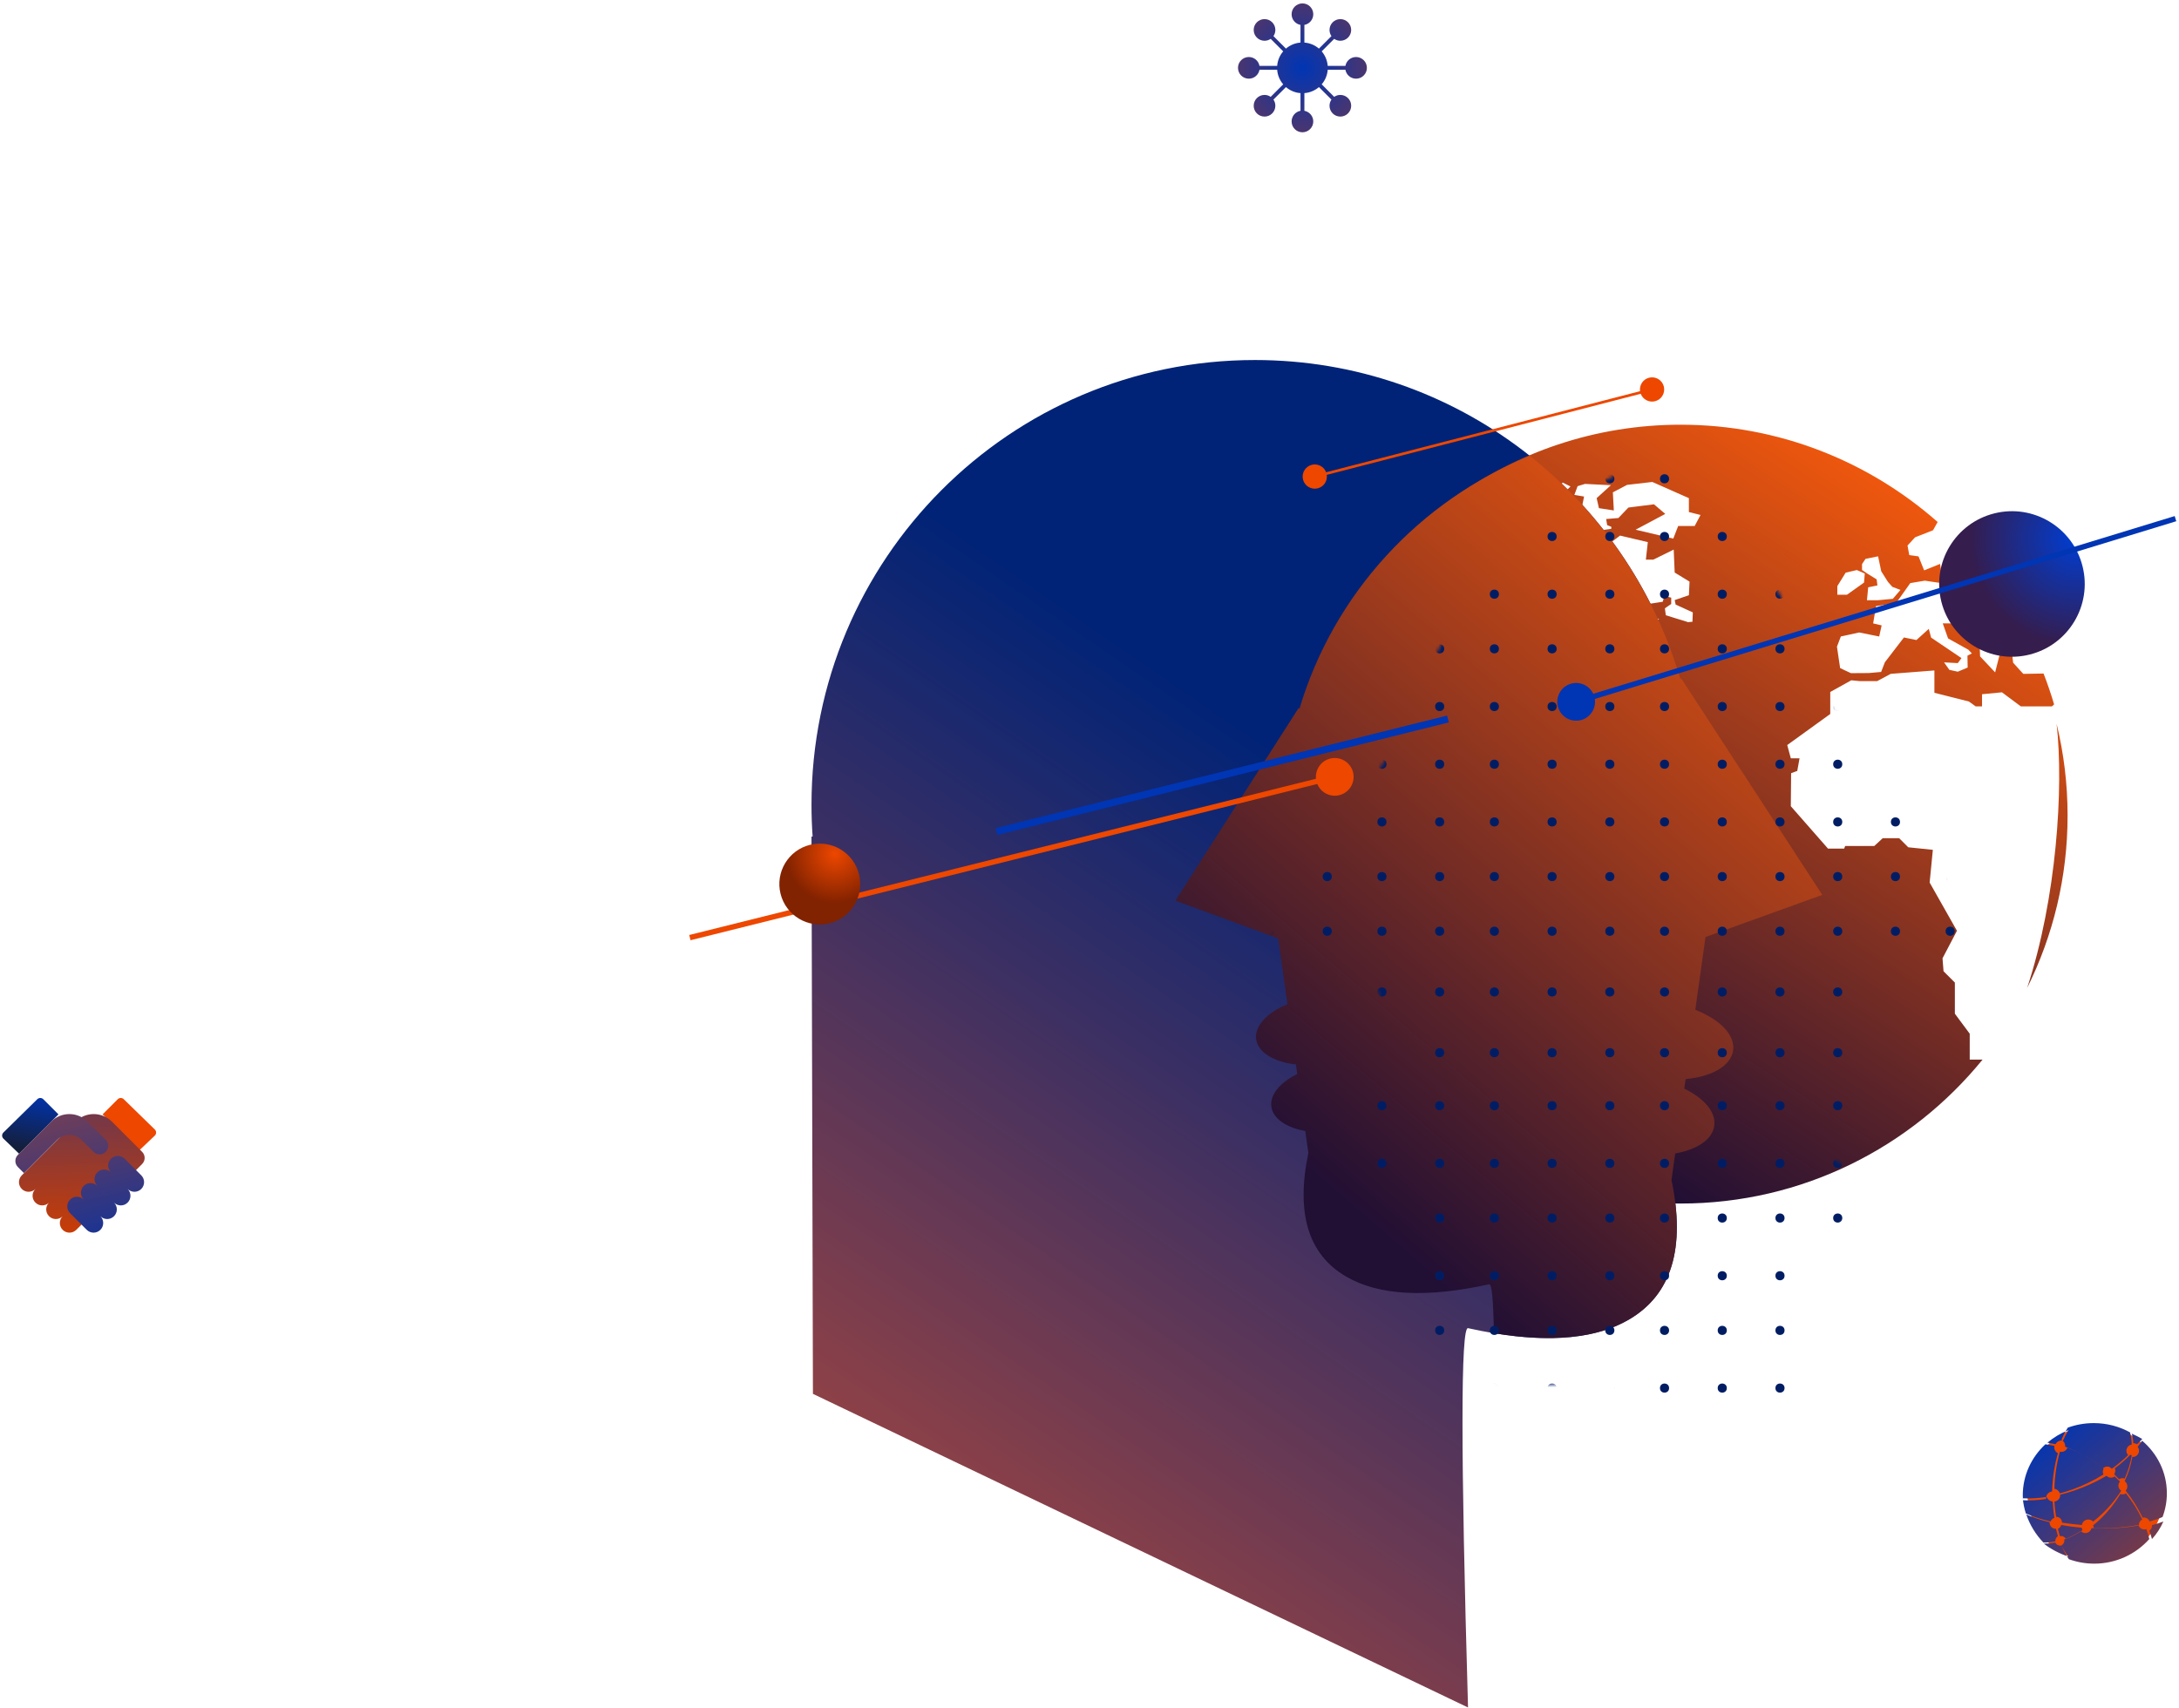 <?xml version="1.0" encoding="UTF-8"?>
<svg width="620px" height="486px" viewBox="0 0 620 486" version="1.1" xmlns="http://www.w3.org/2000/svg" xmlns:xlink="http://www.w3.org/1999/xlink">
    <!-- Generator: sketchtool 52.6 (67491) - http://www.bohemiancoding.com/sketch -->
    <title>CA0A8AC1-95D6-42FC-B83A-E9A368CB8E77</title>
    <desc>Created with sketchtool.</desc>
    <defs>
        <linearGradient x1="45.65%" y1="28.632%" x2="15.729%" y2="87.632%" id="linearGradient-1">
            <stop stop-color="#002377" offset="0%"></stop>
            <stop stop-color="#934245" offset="100%"></stop>
        </linearGradient>
        <linearGradient x1="83.65%" y1="3.139%" x2="29.785%" y2="86.535%" id="linearGradient-2">
            <stop stop-color="#FF5D0A" offset="0%"></stop>
            <stop stop-color="#210F34" offset="100%"></stop>
        </linearGradient>
        <radialGradient cx="92.537%" cy="2.345%" fx="92.537%" fy="2.345%" r="114.774%" gradientTransform="translate(0.925,0.023),scale(1,0.734),rotate(137.623),translate(-0.925,-0.023)" id="radialGradient-3">
            <stop stop-color="#ED4700" offset="0%"></stop>
            <stop stop-color="#0D1E4E" offset="100%"></stop>
        </radialGradient>
        <linearGradient x1="87.457%" y1="-5.567%" x2="29.785%" y2="86.535%" id="linearGradient-4">
            <stop stop-color="#FF5D0A" offset="0%"></stop>
            <stop stop-color="#210F34" offset="100%"></stop>
        </linearGradient>
        <path d="M100.825,277.622 C100.642,267.115 100.151,261.95 99.351,262.127 C79.459,266.525 64.348,265.71 54.017,259.68 C42.07,252.707 38.095,239.684 42.092,220.609 L41.111,213.626 C35.178,212.566 30.923,209.756 30.387,205.94 C29.85,202.125 33.165,198.251 38.577,195.597 L38.15,192.561 C31.263,191.795 26.16,188.811 25.57,184.609 C24.979,180.406 29.061,176.131 35.471,173.496 L32.548,152.699 L0,140.725 L39.081,79.654 L39.24,80.118 C50.066,43.633 77.219,14.128 112.27,4.70734562e-14 C134.727,17.842 151.612,42.429 159.879,70.708 L160.03,70.273 L204.775,138.898 L167.805,152.247 L164.581,175.281 C172.281,178.236 177.249,183.226 176.554,188.129 C175.861,193.024 169.718,196.459 161.513,197.201 L161.089,200.228 C167.351,203.233 171.198,207.655 170.582,212.009 C169.966,216.355 165.055,219.55 158.219,220.732 L157.044,229.13 C161.54,250.676 157.069,265.386 143.629,273.262 C133.47,279.216 119.202,280.669 100.825,277.622 Z" id="path-5"></path>
        <radialGradient cx="100%" cy="30.81%" fx="100%" fy="30.81%" r="72.594%" id="radialGradient-7">
            <stop stop-color="#003DD1" offset="0%"></stop>
            <stop stop-color="#351D4E" offset="100%"></stop>
        </radialGradient>
        <radialGradient cx="77.019%" cy="18.407%" fx="77.019%" fy="18.407%" r="61.168%" id="radialGradient-8">
            <stop stop-color="#ED4700" offset="0%"></stop>
            <stop stop-color="#812200" offset="100%"></stop>
        </radialGradient>
        <radialGradient cx="50%" cy="50%" fx="50%" fy="50%" r="75.111%" id="radialGradient-9">
            <stop stop-color="#0035B4" offset="0%"></stop>
            <stop stop-color="#6F354C" offset="100%"></stop>
        </radialGradient>
        <linearGradient x1="30.729%" y1="-11.191%" x2="50%" y2="96.313%" id="linearGradient-10">
            <stop stop-color="#0035B4" offset="0%"></stop>
            <stop stop-color="#151E37" offset="100%"></stop>
        </linearGradient>
        <linearGradient x1="34.087%" y1="107.14%" x2="41.704%" y2="-129.656%" id="linearGradient-11">
            <stop stop-color="#CF3D00" offset="0%"></stop>
            <stop stop-color="#0030A4" offset="100%"></stop>
        </linearGradient>
        <linearGradient x1="63.077%" y1="-26.615%" x2="23.277%" y2="131.926%" id="linearGradient-12">
            <stop stop-color="#84414A" offset="0%"></stop>
            <stop stop-color="#0030A4" offset="100%"></stop>
        </linearGradient>
        <linearGradient x1="84.111%" y1="5.397%" x2="6.557%" y2="94.429%" id="linearGradient-13">
            <stop stop-color="#0035B4" offset="0%"></stop>
            <stop stop-color="#813A3E" offset="100%"></stop>
        </linearGradient>
    </defs>
    <g id="Home" stroke="none" stroke-width="1" fill="none" fill-rule="evenodd">
        <g id="Home_V5" transform="translate(-425, -1471)">
            <g id="about-ezest" transform="translate(87, 828)">
                <g id="Partnership_graphics" transform="translate(652, 886.5) scale(-1, 1) translate(-652, -886.5) translate(338, 643)">
                    <g id="key-graphics" transform="translate(227.179, 243.811) scale(-1, 1) translate(-227.179, -243.811) translate(0.679, 0.811)">
                        <path d="M302.336,327.449 L301.279,335.001 C305.321,354.376 301.302,367.604 289.221,374.687 C278.775,380.812 263.495,381.64 243.382,377.172 C241.285,376.706 241.285,412.69 243.382,485.123 L56.985,395.865 L56.578,237.243 L56.898,237.276 C56.686,234.276 56.578,231.248 56.578,228.195 C56.578,158.305 113.063,101.648 182.741,101.648 C240.076,101.648 288.478,140.01 303.827,192.54 L303.964,192.148 L344.184,253.86 L310.952,265.864 L308.054,286.577 C314.976,289.235 319.441,293.721 318.817,298.13 C318.194,302.533 312.671,305.621 305.296,306.289 L304.916,309.011 C310.544,311.713 314.002,315.69 313.448,319.605 C312.895,323.513 308.48,326.386 302.336,327.449 Z" id="mind01" fill="url(#linearGradient-1)" fill-rule="nonzero"></path>
                        <path d="M402.472,280.347 C410.856,254.948 412.897,223.319 410.856,205.186 C412.897,213.568 413.977,222.307 413.977,231.288 C413.977,248.855 409.847,265.492 402.472,280.347 Z M385.912,198.838 L376.082,196.347 L376.082,189.992 L363.651,190.96 L359.793,193.032 L354.866,193.032 L352.439,192.791 L346.448,196.121 L346.448,202.384 L334.21,211.221 L335.226,214.994 L337.711,214.994 L337.061,218.588 L335.313,219.229 L335.226,228.624 L345.802,240.684 L350.411,240.684 L350.691,239.947 L358.979,239.947 L361.368,237.74 L366.069,237.74 L368.645,240.318 L375.639,241.041 L374.728,250.355 L382.497,264.082 L378.393,271.911 L378.678,275.597 L381.904,278.816 L381.904,287.677 L386.133,293.372 L386.133,300.739 L389.789,300.739 C369.459,325.716 338.501,341.703 303.872,341.703 C242.789,341.703 193.095,291.989 193.095,230.879 C193.095,215.495 196.25,200.838 201.933,187.51 L201.933,193.817 L206.537,196.029 L206.537,204.793 L210.954,212.324 L214.542,212.878 L215.004,210.296 L210.771,203.757 L209.947,197.407 L212.432,197.407 L213.482,203.945 L219.604,212.883 L218.019,215.769 L221.91,221.725 L231.581,224.139 L231.581,222.573 L235.449,223.122 L235.083,225.883 L238.117,226.442 L242.813,227.743 L249.44,235.298 L257.907,235.934 L258.735,242.843 L252.936,246.9 L252.662,253.072 L251.833,256.845 L260.209,267.348 L260.854,270.933 C260.854,270.933 263.893,271.762 264.264,271.762 C264.635,271.762 271.079,276.648 271.079,276.648 L271.079,295.622 L273.376,296.263 L271.811,305.008 L275.678,310.168 L274.966,318.841 L280.076,327.827 L286.635,333.551 L293.229,333.676 L293.874,331.556 L289.029,327.475 L289.308,325.451 L290.18,322.96 L290.363,320.436 L287.088,320.344 L285.436,318.258 L288.157,315.637 L288.523,313.656 L285.484,312.784 L285.662,310.949 L289.992,310.289 L296.576,307.128 L298.782,303.071 L305.693,294.234 L295.825,290.848 L292.395,288.624 L291.071,286.588 L293.985,283.95 L286.645,283.95 L298.777,270.933 L295.825,264.082 L319.491,255.809 L316.635,251.121 L306.878,251.019 L299.143,248.076 L298.777,242.554 L296.195,238.034 L289.202,237.938 L285.152,231.588 L281.559,229.843 L281.376,231.775 L274.84,232.161 L272.447,228.831 L265.632,227.444 L260.016,233.939 L251.178,232.436 L250.533,222.471 L244.084,221.368 L246.671,216.482 L245.929,213.673 L237.457,219.34 L232.126,218.689 L230.223,214.521 L231.389,210.223 L234.327,204.803 L241.093,201.377 L254.16,201.372 L254.126,205.357 L258.822,207.545 L258.446,200.732 L261.832,197.325 L268.661,192.834 L269.128,189.679 L275.943,182.586 L283.187,178.573 L282.546,178.047 L287.454,173.431 L289.255,173.908 L290.074,174.94 L291.938,172.873 L292.395,172.67 L290.353,172.381 L288.287,171.692 L288.287,169.688 L289.385,168.782 L291.803,168.782 L292.911,169.269 L293.869,171.205 L295.044,171.027 L295.044,170.859 L295.382,170.969 L298.777,170.444 L299.259,168.782 L301.195,169.269 L301.195,171.071 L299.393,172.309 L299.398,172.309 L299.658,174.284 L305.813,176.183 C305.813,176.183 305.823,176.212 305.828,176.255 L307.239,176.134 L307.34,173.465 L302.461,171.244 L302.187,169.962 L306.232,168.584 L306.411,164.71 L302.187,162.133 L301.907,155.599 L296.104,158.452 L293.985,158.452 L294.539,153.474 L286.645,151.61 L283.38,154.077 L283.38,161.608 L277.509,163.467 L275.158,168.372 L272.606,168.782 L272.606,162.504 L267.086,161.742 L264.327,159.94 L263.219,155.869 L273.092,150.087 L277.923,148.618 L278.409,151.865 L281.101,151.725 L281.309,150.092 L284.126,149.692 L284.174,149.123 L282.965,148.622 L282.691,146.897 L286.154,146.613 L288.249,144.435 L288.359,144.281 L288.384,144.291 L289.019,143.631 L296.292,142.71 L299.504,145.442 L291.071,149.938 L301.787,152.467 L303.179,148.878 L307.875,148.878 L309.536,145.746 L306.223,144.917 L306.223,140.957 L295.825,136.35 L288.644,137.179 L284.593,139.299 L284.868,144.455 L280.634,143.809 L279.979,140.957 L284.039,137.271 L276.675,136.904 L274.561,137.545 L273.641,140.031 L276.401,140.499 L275.847,143.26 L271.156,143.539 L270.419,145.375 L263.614,145.563 C263.614,145.563 263.426,141.699 263.152,141.699 C262.877,141.699 268.488,141.597 268.488,141.597 L272.543,137.637 L270.332,136.533 L267.39,139.391 L262.506,139.116 L259.563,135.059 L253.302,135.059 L246.767,139.94 L252.758,139.94 L253.302,141.694 L251.742,143.163 L258.369,143.351 L259.38,145.746 L251.92,145.471 L251.554,143.626 L246.863,142.614 L244.373,141.236 L238.786,141.279 C257.073,127.947 279.56,120.055 303.868,120.055 C331.879,120.055 357.477,130.535 377.006,147.745 L375.692,150.097 L370.582,152.101 L368.434,154.443 L368.93,157.165 L371.564,157.531 L373.163,161.506 L377.7,159.675 L378.461,164.995 L377.083,164.995 L373.351,164.441 L369.214,165.134 L365.207,170.796 L359.475,171.692 L358.652,176.602 L361.07,177.175 L360.371,180.326 L354.678,179.184 L349.458,180.326 L348.355,183.232 L349.26,189.327 L352.328,190.763 L357.457,190.729 L360.925,190.416 L361.994,187.655 L367.413,180.606 L370.972,181.338 L374.483,178.158 L375.147,180.644 L383.792,186.479 L382.738,187.901 L378.832,187.693 L380.334,189.818 L382.733,190.343 L385.545,189.168 L385.488,185.781 L386.74,185.154 L385.738,184.089 L379.968,180.871 L378.461,176.597 L383.253,176.597 L384.775,178.115 L388.907,181.675 L389.081,185.983 L393.362,190.541 L394.952,184.292 L397.918,182.673 L398.477,187.785 L401.371,190.965 L407.141,190.869 C408.259,193.74 409.256,196.67 410.142,199.652 L409.52,200.221 L400.678,200.221 L395.298,196.212 L389.634,196.761 L389.634,200.221 L387.838,200.221 L385.912,198.838 Z M355.494,159.727 L355.49,161.414 L357.201,162.563 L359.65,164.069 L359.872,165.797 L357.244,166.33 L356.889,170.004 L360.047,170.004 L364.25,169.61 L366.42,167.08 L364.118,166.2 L362.855,164.777 L360.955,161.77 L360.061,157.517 L356.487,158.226 L355.494,159.727 Z M348.473,165.974 L348.463,165.974 L348.463,168.443 L351.206,168.443 L356.065,164.98 L356.271,162.408 L354.01,161.419 L350.831,162.164 L348.473,165.974 Z M288.572,179.806 L288.802,178.242 L287.453,177.184 L286.45,178.434 L286.328,179.994 L288.572,179.806 Z M297.051,176.543 L297.715,175.298 L296.165,175.007 L294.808,175.031 L294.103,176.675 L290.688,176.675 L290.688,178.267 L291.502,178.267 C291.502,178.267 291.543,178.604 291.616,179.049 L293.709,178.889 L295.015,178.154 L295.357,176.675 L297.051,176.543 Z" id="globe" fill="url(#linearGradient-2)" fill-rule="nonzero"></path>
                        <g id="mind02" transform="translate(160.116, 128.492)" fill="url(#linearGradient-4)" fill-rule="nonzero">
                            <g id="Mask">
                                <path d="M90.629,250.116 C90.465,240.667 90.023,236.023 89.304,236.182 C71.424,240.137 57.841,239.404 48.555,233.982 C37.816,227.711 34.243,216 37.836,198.847 L36.954,192.567 C31.62,191.615 27.796,189.087 27.314,185.656 C26.832,182.225 29.812,178.741 34.676,176.355 L34.292,173.625 C28.101,172.936 23.515,170.252 22.984,166.473 C22.453,162.694 26.122,158.85 31.884,156.481 L29.256,137.778 L0,127.011 L35.129,72.093 L35.272,72.511 C45.003,39.701 69.41,13.169 100.916,0.464 C121.103,16.508 136.28,38.618 143.711,64.048 L143.847,63.657 L184.068,125.368 L150.836,137.372 L147.938,158.085 C154.86,160.743 159.325,165.23 158.7,169.639 C158.077,174.041 152.555,177.13 145.18,177.797 L144.799,180.519 C150.428,183.222 153.886,187.198 153.332,191.113 C152.778,195.022 148.364,197.895 142.22,198.957 L141.163,206.509 C145.205,225.884 141.185,239.113 129.105,246.195 C119.973,251.549 107.148,252.856 90.629,250.116 Z" id="path-6"></path>
                            </g>
                        </g>
                        <g id="dots" transform="translate(185.426, 128.492)">
                            <g id="Group-Clipped">
                                <mask id="mask-6" fill="white">
                                    <use xlink:href="#path-5"></use>
                                </mask>
                                <g id="path-8"></g>
                                <g id="Group" mask="url(#mask-6)">
                                    <g transform="translate(0, -58.288)">
                                        <g>
                                            <g id="dots-copy" transform="translate(0.176, 0)" fill="#001D64">
                                                <ellipse id="Oval" cx="1.297" cy="1.296" rx="1.297" ry="1.296"></ellipse>
                                                <ellipse id="Oval-Copy" cx="17.724" cy="1.296" rx="1.297" ry="1.296"></ellipse>
                                                <ellipse id="Oval-Copy-2" cx="33.286" cy="1.296" rx="1.297" ry="1.296"></ellipse>
                                                <ellipse id="Oval-Copy-3" cx="49.713" cy="1.296" rx="1.297" ry="1.296"></ellipse>
                                                <ellipse id="Oval-Copy-4" cx="65.275" cy="1.296" rx="1.297" ry="1.296"></ellipse>
                                                <ellipse id="Oval-Copy-5" cx="81.702" cy="1.296" rx="1.297" ry="1.296"></ellipse>
                                                <ellipse id="Oval-Copy-6" cx="98.129" cy="1.296" rx="1.297" ry="1.296"></ellipse>
                                                <ellipse id="Oval-Copy-7" cx="113.691" cy="1.296" rx="1.297" ry="1.296"></ellipse>
                                                <ellipse id="Oval-Copy-8" cx="130.118" cy="1.296" rx="1.297" ry="1.296"></ellipse>
                                                <ellipse id="Oval-Copy-9" cx="146.545" cy="1.296" rx="1.297" ry="1.296"></ellipse>
                                                <ellipse id="Oval-Copy-10" cx="162.972" cy="1.296" rx="1.297" ry="1.296"></ellipse>
                                                <ellipse id="Oval-Copy-11" cx="179.398" cy="1.296" rx="1.297" ry="1.296"></ellipse>
                                                <ellipse id="Oval-Copy-23" cx="1.297" cy="17.715" rx="1.297" ry="1.296"></ellipse>
                                                <ellipse id="Oval-Copy-22" cx="17.724" cy="17.715" rx="1.297" ry="1.296"></ellipse>
                                                <ellipse id="Oval-Copy-21" cx="33.286" cy="17.715" rx="1.297" ry="1.296"></ellipse>
                                                <ellipse id="Oval-Copy-20" cx="49.713" cy="17.715" rx="1.297" ry="1.296"></ellipse>
                                                <ellipse id="Oval-Copy-19" cx="65.275" cy="17.715" rx="1.297" ry="1.296"></ellipse>
                                                <ellipse id="Oval-Copy-18" cx="81.702" cy="17.715" rx="1.297" ry="1.296"></ellipse>
                                                <ellipse id="Oval-Copy-17" cx="98.129" cy="17.715" rx="1.297" ry="1.296"></ellipse>
                                                <ellipse id="Oval-Copy-16" cx="113.691" cy="17.715" rx="1.297" ry="1.296"></ellipse>
                                                <ellipse id="Oval-Copy-15" cx="130.118" cy="17.715" rx="1.297" ry="1.296"></ellipse>
                                                <ellipse id="Oval-Copy-14" cx="146.545" cy="17.715" rx="1.297" ry="1.296"></ellipse>
                                                <ellipse id="Oval-Copy-13" cx="162.972" cy="17.715" rx="1.297" ry="1.296"></ellipse>
                                                <ellipse id="Oval-Copy-12" cx="179.398" cy="17.715" rx="1.297" ry="1.296"></ellipse>
                                                <ellipse id="Oval-Copy-35" cx="1.297" cy="33.27" rx="1.297" ry="1.296"></ellipse>
                                                <ellipse id="Oval-Copy-34" cx="17.724" cy="33.27" rx="1.297" ry="1.296"></ellipse>
                                                <ellipse id="Oval-Copy-33" cx="33.286" cy="33.27" rx="1.297" ry="1.296"></ellipse>
                                                <ellipse id="Oval-Copy-32" cx="49.713" cy="33.27" rx="1.297" ry="1.296"></ellipse>
                                                <ellipse id="Oval-Copy-31" cx="65.275" cy="33.27" rx="1.297" ry="1.296"></ellipse>
                                                <ellipse id="Oval-Copy-30" cx="81.702" cy="33.27" rx="1.297" ry="1.296"></ellipse>
                                                <ellipse id="Oval-Copy-29" cx="98.129" cy="33.27" rx="1.297" ry="1.296"></ellipse>
                                                <ellipse id="Oval-Copy-28" cx="113.691" cy="33.27" rx="1.297" ry="1.296"></ellipse>
                                                <ellipse id="Oval-Copy-27" cx="130.118" cy="33.27" rx="1.297" ry="1.296"></ellipse>
                                                <ellipse id="Oval-Copy-26" cx="146.545" cy="33.27" rx="1.297" ry="1.296"></ellipse>
                                                <ellipse id="Oval-Copy-25" cx="162.972" cy="33.27" rx="1.297" ry="1.296"></ellipse>
                                                <ellipse id="Oval-Copy-24" cx="179.398" cy="33.27" rx="1.297" ry="1.296"></ellipse>
                                                <ellipse id="Oval-Copy-47" cx="1.297" cy="49.69" rx="1.297" ry="1.296"></ellipse>
                                                <ellipse id="Oval-Copy-46" cx="17.724" cy="49.69" rx="1.297" ry="1.296"></ellipse>
                                                <ellipse id="Oval-Copy-45" cx="33.286" cy="49.69" rx="1.297" ry="1.296"></ellipse>
                                                <ellipse id="Oval-Copy-44" cx="49.713" cy="49.69" rx="1.297" ry="1.296"></ellipse>
                                                <ellipse id="Oval-Copy-43" cx="65.275" cy="49.69" rx="1.297" ry="1.296"></ellipse>
                                                <ellipse id="Oval-Copy-42" cx="81.702" cy="49.69" rx="1.297" ry="1.296"></ellipse>
                                                <ellipse id="Oval-Copy-41" cx="98.129" cy="49.69" rx="1.297" ry="1.296"></ellipse>
                                                <ellipse id="Oval-Copy-40" cx="113.691" cy="49.69" rx="1.297" ry="1.296"></ellipse>
                                                <ellipse id="Oval-Copy-39" cx="130.118" cy="49.69" rx="1.297" ry="1.296"></ellipse>
                                                <ellipse id="Oval-Copy-38" cx="146.545" cy="49.69" rx="1.297" ry="1.296"></ellipse>
                                                <ellipse id="Oval-Copy-37" cx="162.972" cy="49.69" rx="1.297" ry="1.296"></ellipse>
                                                <ellipse id="Oval-Copy-36" cx="179.398" cy="49.69" rx="1.297" ry="1.296"></ellipse>
                                                <ellipse id="Oval-Copy-59" cx="1.297" cy="65.245" rx="1.297" ry="1.296"></ellipse>
                                                <ellipse id="Oval-Copy-58" cx="17.724" cy="65.245" rx="1.297" ry="1.296"></ellipse>
                                                <ellipse id="Oval-Copy-57" cx="33.286" cy="65.245" rx="1.297" ry="1.296"></ellipse>
                                                <ellipse id="Oval-Copy-56" cx="49.713" cy="65.245" rx="1.297" ry="1.296"></ellipse>
                                                <ellipse id="Oval-Copy-55" cx="65.275" cy="65.245" rx="1.297" ry="1.296"></ellipse>
                                                <ellipse id="Oval-Copy-54" cx="81.702" cy="65.245" rx="1.297" ry="1.296"></ellipse>
                                                <ellipse id="Oval-Copy-53" cx="98.129" cy="65.245" rx="1.297" ry="1.296"></ellipse>
                                                <ellipse id="Oval-Copy-52" cx="113.691" cy="65.245" rx="1.297" ry="1.296"></ellipse>
                                                <ellipse id="Oval-Copy-51" cx="130.118" cy="65.245" rx="1.297" ry="1.296"></ellipse>
                                                <ellipse id="Oval-Copy-50" cx="146.545" cy="65.245" rx="1.297" ry="1.296"></ellipse>
                                                <ellipse id="Oval-Copy-49" cx="162.972" cy="65.245" rx="1.297" ry="1.296"></ellipse>
                                                <ellipse id="Oval-Copy-48" cx="179.398" cy="65.245" rx="1.297" ry="1.296"></ellipse>
                                                <ellipse id="Oval-Copy-71" cx="1.297" cy="81.664" rx="1.297" ry="1.296"></ellipse>
                                                <ellipse id="Oval-Copy-70" cx="17.724" cy="81.664" rx="1.297" ry="1.296"></ellipse>
                                                <ellipse id="Oval-Copy-69" cx="33.286" cy="81.664" rx="1.297" ry="1.296"></ellipse>
                                                <ellipse id="Oval-Copy-68" cx="49.713" cy="81.664" rx="1.297" ry="1.296"></ellipse>
                                                <ellipse id="Oval-Copy-67" cx="65.275" cy="81.664" rx="1.297" ry="1.296"></ellipse>
                                                <ellipse id="Oval-Copy-66" cx="81.702" cy="81.664" rx="1.297" ry="1.296"></ellipse>
                                                <ellipse id="Oval-Copy-65" cx="98.129" cy="81.664" rx="1.297" ry="1.296"></ellipse>
                                                <ellipse id="Oval-Copy-64" cx="113.691" cy="81.664" rx="1.297" ry="1.296"></ellipse>
                                                <ellipse id="Oval-Copy-63" cx="130.118" cy="81.664" rx="1.297" ry="1.296"></ellipse>
                                                <ellipse id="Oval-Copy-62" cx="146.545" cy="81.664" rx="1.297" ry="1.296"></ellipse>
                                                <ellipse id="Oval-Copy-61" cx="162.972" cy="81.664" rx="1.297" ry="1.296"></ellipse>
                                                <ellipse id="Oval-Copy-60" cx="179.398" cy="81.664" rx="1.297" ry="1.296"></ellipse>
                                                <ellipse id="Oval-Copy-83" cx="1.297" cy="98.083" rx="1.297" ry="1.296"></ellipse>
                                                <ellipse id="Oval-Copy-82" cx="17.724" cy="98.083" rx="1.297" ry="1.296"></ellipse>
                                                <ellipse id="Oval-Copy-81" cx="33.286" cy="98.083" rx="1.297" ry="1.296"></ellipse>
                                                <ellipse id="Oval-Copy-80" cx="49.713" cy="98.083" rx="1.297" ry="1.296"></ellipse>
                                                <ellipse id="Oval-Copy-79" cx="65.275" cy="98.083" rx="1.297" ry="1.296"></ellipse>
                                                <ellipse id="Oval-Copy-78" cx="81.702" cy="98.083" rx="1.297" ry="1.296"></ellipse>
                                                <ellipse id="Oval-Copy-77" cx="98.129" cy="98.083" rx="1.297" ry="1.296"></ellipse>
                                                <ellipse id="Oval-Copy-76" cx="113.691" cy="98.083" rx="1.297" ry="1.296"></ellipse>
                                                <ellipse id="Oval-Copy-75" cx="130.118" cy="98.083" rx="1.297" ry="1.296"></ellipse>
                                                <ellipse id="Oval-Copy-74" cx="146.545" cy="98.083" rx="1.297" ry="1.296"></ellipse>
                                                <ellipse id="Oval-Copy-73" cx="162.972" cy="98.083" rx="1.297" ry="1.296"></ellipse>
                                                <ellipse id="Oval-Copy-72" cx="179.398" cy="98.083" rx="1.297" ry="1.296"></ellipse>
                                                <ellipse id="Oval-Copy-95" cx="1.297" cy="113.638" rx="1.297" ry="1.296"></ellipse>
                                                <ellipse id="Oval-Copy-94" cx="17.724" cy="113.638" rx="1.297" ry="1.296"></ellipse>
                                                <ellipse id="Oval-Copy-93" cx="33.286" cy="113.638" rx="1.297" ry="1.296"></ellipse>
                                                <ellipse id="Oval-Copy-92" cx="49.713" cy="113.638" rx="1.297" ry="1.296"></ellipse>
                                                <ellipse id="Oval-Copy-91" cx="65.275" cy="113.638" rx="1.297" ry="1.296"></ellipse>
                                                <ellipse id="Oval-Copy-90" cx="81.702" cy="113.638" rx="1.297" ry="1.296"></ellipse>
                                                <ellipse id="Oval-Copy-89" cx="98.129" cy="113.638" rx="1.297" ry="1.296"></ellipse>
                                                <ellipse id="Oval-Copy-88" cx="113.691" cy="113.638" rx="1.297" ry="1.296"></ellipse>
                                                <ellipse id="Oval-Copy-87" cx="130.118" cy="113.638" rx="1.297" ry="1.296"></ellipse>
                                                <ellipse id="Oval-Copy-86" cx="146.545" cy="113.638" rx="1.297" ry="1.296"></ellipse>
                                                <ellipse id="Oval-Copy-85" cx="162.972" cy="113.638" rx="1.297" ry="1.296"></ellipse>
                                                <ellipse id="Oval-Copy-84" cx="179.398" cy="113.638" rx="1.297" ry="1.296"></ellipse>
                                                <ellipse id="Oval-Copy-107" cx="1.297" cy="130.057" rx="1.297" ry="1.296"></ellipse>
                                                <ellipse id="Oval-Copy-106" cx="17.724" cy="130.057" rx="1.297" ry="1.296"></ellipse>
                                                <ellipse id="Oval-Copy-105" cx="33.286" cy="130.057" rx="1.297" ry="1.296"></ellipse>
                                                <ellipse id="Oval-Copy-104" cx="49.713" cy="130.057" rx="1.297" ry="1.296"></ellipse>
                                                <ellipse id="Oval-Copy-103" cx="65.275" cy="130.057" rx="1.297" ry="1.296"></ellipse>
                                                <ellipse id="Oval-Copy-102" cx="81.702" cy="130.057" rx="1.297" ry="1.296"></ellipse>
                                                <ellipse id="Oval-Copy-101" cx="98.129" cy="130.057" rx="1.297" ry="1.296"></ellipse>
                                                <ellipse id="Oval-Copy-100" cx="113.691" cy="130.057" rx="1.297" ry="1.296"></ellipse>
                                                <ellipse id="Oval-Copy-99" cx="130.118" cy="130.057" rx="1.297" ry="1.296"></ellipse>
                                                <ellipse id="Oval-Copy-98" cx="146.545" cy="130.057" rx="1.297" ry="1.296"></ellipse>
                                                <ellipse id="Oval-Copy-97" cx="162.972" cy="130.057" rx="1.297" ry="1.296"></ellipse>
                                                <ellipse id="Oval-Copy-96" cx="179.398" cy="130.057" rx="1.297" ry="1.296"></ellipse>
                                                <ellipse id="Oval-Copy-119" cx="1.297" cy="146.476" rx="1.297" ry="1.296"></ellipse>
                                                <ellipse id="Oval-Copy-118" cx="17.724" cy="146.476" rx="1.297" ry="1.296"></ellipse>
                                                <ellipse id="Oval-Copy-117" cx="33.286" cy="146.476" rx="1.297" ry="1.296"></ellipse>
                                                <ellipse id="Oval-Copy-116" cx="49.713" cy="146.476" rx="1.297" ry="1.296"></ellipse>
                                                <ellipse id="Oval-Copy-115" cx="65.275" cy="146.476" rx="1.297" ry="1.296"></ellipse>
                                                <ellipse id="Oval-Copy-114" cx="81.702" cy="146.476" rx="1.297" ry="1.296"></ellipse>
                                                <ellipse id="Oval-Copy-113" cx="98.129" cy="146.476" rx="1.297" ry="1.296"></ellipse>
                                                <ellipse id="Oval-Copy-112" cx="113.691" cy="146.476" rx="1.297" ry="1.296"></ellipse>
                                                <ellipse id="Oval-Copy-111" cx="130.118" cy="146.476" rx="1.297" ry="1.296"></ellipse>
                                                <ellipse id="Oval-Copy-110" cx="146.545" cy="146.476" rx="1.297" ry="1.296"></ellipse>
                                                <ellipse id="Oval-Copy-109" cx="162.972" cy="146.476" rx="1.297" ry="1.296"></ellipse>
                                                <ellipse id="Oval-Copy-108" cx="179.398" cy="146.476" rx="1.297" ry="1.296"></ellipse>
                                                <ellipse id="Oval-Copy-131" cx="1.297" cy="162.896" rx="1.297" ry="1.296"></ellipse>
                                                <ellipse id="Oval-Copy-130" cx="17.724" cy="162.896" rx="1.297" ry="1.296"></ellipse>
                                                <ellipse id="Oval-Copy-129" cx="33.286" cy="162.896" rx="1.297" ry="1.296"></ellipse>
                                                <ellipse id="Oval-Copy-128" cx="49.713" cy="162.896" rx="1.297" ry="1.296"></ellipse>
                                                <ellipse id="Oval-Copy-127" cx="65.275" cy="162.896" rx="1.297" ry="1.296"></ellipse>
                                                <ellipse id="Oval-Copy-126" cx="81.702" cy="162.896" rx="1.297" ry="1.296"></ellipse>
                                                <ellipse id="Oval-Copy-125" cx="98.129" cy="162.896" rx="1.297" ry="1.296"></ellipse>
                                                <ellipse id="Oval-Copy-124" cx="113.691" cy="162.896" rx="1.297" ry="1.296"></ellipse>
                                                <ellipse id="Oval-Copy-123" cx="130.118" cy="162.896" rx="1.297" ry="1.296"></ellipse>
                                                <ellipse id="Oval-Copy-122" cx="146.545" cy="162.896" rx="1.297" ry="1.296"></ellipse>
                                                <ellipse id="Oval-Copy-121" cx="162.972" cy="162.896" rx="1.297" ry="1.296"></ellipse>
                                                <ellipse id="Oval-Copy-120" cx="179.398" cy="162.896" rx="1.297" ry="1.296"></ellipse>
                                                <ellipse id="Oval-Copy-153" cx="194.961" cy="1.296" rx="1.297" ry="1.296"></ellipse>
                                                <ellipse id="Oval-Copy-152" cx="210.523" cy="1.296" rx="1.297" ry="1.296"></ellipse>
                                                <ellipse id="Oval-Copy-151" cx="194.961" cy="17.715" rx="1.297" ry="1.296"></ellipse>
                                                <ellipse id="Oval-Copy-150" cx="210.523" cy="17.715" rx="1.297" ry="1.296"></ellipse>
                                                <ellipse id="Oval-Copy-149" cx="194.961" cy="33.27" rx="1.297" ry="1.296"></ellipse>
                                                <ellipse id="Oval-Copy-148" cx="210.523" cy="33.27" rx="1.297" ry="1.296"></ellipse>
                                                <ellipse id="Oval-Copy-147" cx="194.961" cy="49.69" rx="1.297" ry="1.296"></ellipse>
                                                <ellipse id="Oval-Copy-146" cx="210.523" cy="49.69" rx="1.297" ry="1.296"></ellipse>
                                                <ellipse id="Oval-Copy-145" cx="194.961" cy="65.245" rx="1.297" ry="1.296"></ellipse>
                                                <ellipse id="Oval-Copy-144" cx="210.523" cy="65.245" rx="1.297" ry="1.296"></ellipse>
                                                <ellipse id="Oval-Copy-143" cx="194.961" cy="81.664" rx="1.297" ry="1.296"></ellipse>
                                                <ellipse id="Oval-Copy-142" cx="210.523" cy="81.664" rx="1.297" ry="1.296"></ellipse>
                                                <ellipse id="Oval-Copy-141" cx="194.961" cy="98.083" rx="1.297" ry="1.296"></ellipse>
                                                <ellipse id="Oval-Copy-140" cx="210.523" cy="98.083" rx="1.297" ry="1.296"></ellipse>
                                                <ellipse id="Oval-Copy-139" cx="194.961" cy="113.638" rx="1.297" ry="1.296"></ellipse>
                                                <ellipse id="Oval-Copy-138" cx="210.523" cy="113.638" rx="1.297" ry="1.296"></ellipse>
                                                <ellipse id="Oval-Copy-137" cx="194.961" cy="130.057" rx="1.297" ry="1.296"></ellipse>
                                                <ellipse id="Oval-Copy-136" cx="210.523" cy="130.057" rx="1.297" ry="1.296"></ellipse>
                                                <ellipse id="Oval-Copy-135" cx="194.961" cy="146.476" rx="1.297" ry="1.296"></ellipse>
                                                <ellipse id="Oval-Copy-134" cx="210.523" cy="146.476" rx="1.297" ry="1.296"></ellipse>
                                                <ellipse id="Oval-Copy-133" cx="194.961" cy="162.896" rx="1.297" ry="1.296"></ellipse>
                                                <ellipse id="Oval-Copy-132" cx="210.523" cy="162.896" rx="1.297" ry="1.296"></ellipse>
                                                <ellipse id="Oval-Copy-181" cx="1.297" cy="178.451" rx="1.297" ry="1.296"></ellipse>
                                                <ellipse id="Oval-Copy-180" cx="17.724" cy="178.451" rx="1.297" ry="1.296"></ellipse>
                                                <ellipse id="Oval-Copy-179" cx="33.286" cy="178.451" rx="1.297" ry="1.296"></ellipse>
                                                <ellipse id="Oval-Copy-178" cx="49.713" cy="178.451" rx="1.297" ry="1.296"></ellipse>
                                                <ellipse id="Oval-Copy-177" cx="65.275" cy="178.451" rx="1.297" ry="1.296"></ellipse>
                                                <ellipse id="Oval-Copy-176" cx="81.702" cy="178.451" rx="1.297" ry="1.296"></ellipse>
                                                <ellipse id="Oval-Copy-175" cx="98.129" cy="178.451" rx="1.297" ry="1.296"></ellipse>
                                                <ellipse id="Oval-Copy-174" cx="113.691" cy="178.451" rx="1.297" ry="1.296"></ellipse>
                                                <ellipse id="Oval-Copy-173" cx="130.118" cy="178.451" rx="1.297" ry="1.296"></ellipse>
                                                <ellipse id="Oval-Copy-172" cx="146.545" cy="178.451" rx="1.297" ry="1.296"></ellipse>
                                                <ellipse id="Oval-Copy-171" cx="162.972" cy="178.451" rx="1.297" ry="1.296"></ellipse>
                                                <ellipse id="Oval-Copy-170" cx="179.398" cy="178.451" rx="1.297" ry="1.296"></ellipse>
                                                <ellipse id="Oval-Copy-169" cx="1.297" cy="194.006" rx="1.297" ry="1.296"></ellipse>
                                                <ellipse id="Oval-Copy-168" cx="17.724" cy="194.006" rx="1.297" ry="1.296"></ellipse>
                                                <ellipse id="Oval-Copy-167" cx="33.286" cy="194.006" rx="1.297" ry="1.296"></ellipse>
                                                <ellipse id="Oval-Copy-166" cx="49.713" cy="194.006" rx="1.297" ry="1.296"></ellipse>
                                                <ellipse id="Oval-Copy-165" cx="65.275" cy="194.006" rx="1.297" ry="1.296"></ellipse>
                                                <ellipse id="Oval-Copy-164" cx="81.702" cy="194.006" rx="1.297" ry="1.296"></ellipse>
                                                <ellipse id="Oval-Copy-163" cx="98.129" cy="194.006" rx="1.297" ry="1.296"></ellipse>
                                                <ellipse id="Oval-Copy-162" cx="113.691" cy="194.006" rx="1.297" ry="1.296"></ellipse>
                                                <ellipse id="Oval-Copy-161" cx="130.118" cy="194.006" rx="1.297" ry="1.296"></ellipse>
                                                <ellipse id="Oval-Copy-160" cx="146.545" cy="194.006" rx="1.297" ry="1.296"></ellipse>
                                                <ellipse id="Oval-Copy-159" cx="162.972" cy="194.006" rx="1.297" ry="1.296"></ellipse>
                                                <ellipse id="Oval-Copy-158" cx="179.398" cy="194.006" rx="1.297" ry="1.296"></ellipse>
                                                <ellipse id="Oval-Copy-157" cx="194.961" cy="178.451" rx="1.297" ry="1.296"></ellipse>
                                                <ellipse id="Oval-Copy-156" cx="210.523" cy="178.451" rx="1.297" ry="1.296"></ellipse>
                                                <ellipse id="Oval-Copy-155" cx="194.961" cy="194.006" rx="1.297" ry="1.296"></ellipse>
                                                <ellipse id="Oval-Copy-154" cx="210.523" cy="194.006" rx="1.297" ry="1.296"></ellipse>
                                                <ellipse id="Oval-Copy-195" cx="1.297" cy="211.289" rx="1.297" ry="1.296"></ellipse>
                                                <ellipse id="Oval-Copy-194" cx="17.724" cy="211.289" rx="1.297" ry="1.296"></ellipse>
                                                <ellipse id="Oval-Copy-193" cx="33.286" cy="211.289" rx="1.297" ry="1.296"></ellipse>
                                                <ellipse id="Oval-Copy-192" cx="49.713" cy="211.289" rx="1.297" ry="1.296"></ellipse>
                                                <ellipse id="Oval-Copy-191" cx="65.275" cy="211.289" rx="1.297" ry="1.296"></ellipse>
                                                <ellipse id="Oval-Copy-190" cx="81.702" cy="211.289" rx="1.297" ry="1.296"></ellipse>
                                                <ellipse id="Oval-Copy-189" cx="98.129" cy="211.289" rx="1.297" ry="1.296"></ellipse>
                                                <ellipse id="Oval-Copy-188" cx="113.691" cy="211.289" rx="1.297" ry="1.296"></ellipse>
                                                <ellipse id="Oval-Copy-187" cx="130.118" cy="211.289" rx="1.297" ry="1.296"></ellipse>
                                                <ellipse id="Oval-Copy-186" cx="146.545" cy="211.289" rx="1.297" ry="1.296"></ellipse>
                                                <ellipse id="Oval-Copy-185" cx="162.972" cy="211.289" rx="1.297" ry="1.296"></ellipse>
                                                <ellipse id="Oval-Copy-184" cx="179.398" cy="211.289" rx="1.297" ry="1.296"></ellipse>
                                                <ellipse id="Oval-Copy-183" cx="194.961" cy="211.289" rx="1.297" ry="1.296"></ellipse>
                                                <ellipse id="Oval-Copy-182" cx="210.523" cy="211.289" rx="1.297" ry="1.296"></ellipse>
                                                <ellipse id="Oval-Copy-209" cx="1.297" cy="228.572" rx="1.297" ry="1.296"></ellipse>
                                                <ellipse id="Oval-Copy-208" cx="17.724" cy="228.572" rx="1.297" ry="1.296"></ellipse>
                                                <ellipse id="Oval-Copy-207" cx="33.286" cy="228.572" rx="1.297" ry="1.296"></ellipse>
                                                <ellipse id="Oval-Copy-206" cx="49.713" cy="228.572" rx="1.297" ry="1.296"></ellipse>
                                                <ellipse id="Oval-Copy-205" cx="65.275" cy="228.572" rx="1.297" ry="1.296"></ellipse>
                                                <ellipse id="Oval-Copy-204" cx="81.702" cy="228.572" rx="1.297" ry="1.296"></ellipse>
                                                <ellipse id="Oval-Copy-203" cx="98.129" cy="228.572" rx="1.297" ry="1.296"></ellipse>
                                                <ellipse id="Oval-Copy-202" cx="113.691" cy="228.572" rx="1.297" ry="1.296"></ellipse>
                                                <ellipse id="Oval-Copy-201" cx="130.118" cy="228.572" rx="1.297" ry="1.296"></ellipse>
                                                <ellipse id="Oval-Copy-200" cx="146.545" cy="228.572" rx="1.297" ry="1.296"></ellipse>
                                                <ellipse id="Oval-Copy-199" cx="162.972" cy="228.572" rx="1.297" ry="1.296"></ellipse>
                                                <ellipse id="Oval-Copy-198" cx="179.398" cy="228.572" rx="1.297" ry="1.296"></ellipse>
                                                <ellipse id="Oval-Copy-197" cx="194.961" cy="228.572" rx="1.297" ry="1.296"></ellipse>
                                                <ellipse id="Oval-Copy-196" cx="210.523" cy="228.572" rx="1.297" ry="1.296"></ellipse>
                                            </g>
                                            <g id="dots-copy-2" transform="translate(0.176, 242.356)" fill="#001D64">
                                                <ellipse id="Oval" cx="1.297" cy="1.296" rx="1.297" ry="1.296"></ellipse>
                                                <ellipse id="Oval-Copy" cx="17.724" cy="1.296" rx="1.297" ry="1.296"></ellipse>
                                                <ellipse id="Oval-Copy-2" cx="33.286" cy="1.296" rx="1.297" ry="1.296"></ellipse>
                                                <ellipse id="Oval-Copy-3" cx="49.713" cy="1.296" rx="1.297" ry="1.296"></ellipse>
                                                <ellipse id="Oval-Copy-4" cx="65.275" cy="1.296" rx="1.297" ry="1.296"></ellipse>
                                                <ellipse id="Oval-Copy-5" cx="81.702" cy="1.296" rx="1.297" ry="1.296"></ellipse>
                                                <ellipse id="Oval-Copy-6" cx="98.129" cy="1.296" rx="1.297" ry="1.296"></ellipse>
                                                <ellipse id="Oval-Copy-7" cx="113.691" cy="1.296" rx="1.297" ry="1.296"></ellipse>
                                                <ellipse id="Oval-Copy-8" cx="130.118" cy="1.296" rx="1.297" ry="1.296"></ellipse>
                                                <ellipse id="Oval-Copy-9" cx="146.545" cy="1.296" rx="1.297" ry="1.296"></ellipse>
                                                <ellipse id="Oval-Copy-10" cx="162.972" cy="1.296" rx="1.297" ry="1.296"></ellipse>
                                                <ellipse id="Oval-Copy-11" cx="179.398" cy="1.296" rx="1.297" ry="1.296"></ellipse>
                                                <ellipse id="Oval-Copy-23" cx="1.297" cy="17.715" rx="1.297" ry="1.296"></ellipse>
                                                <ellipse id="Oval-Copy-22" cx="17.724" cy="17.715" rx="1.297" ry="1.296"></ellipse>
                                                <ellipse id="Oval-Copy-21" cx="33.286" cy="17.715" rx="1.297" ry="1.296"></ellipse>
                                                <ellipse id="Oval-Copy-20" cx="49.713" cy="17.715" rx="1.297" ry="1.296"></ellipse>
                                                <ellipse id="Oval-Copy-19" cx="65.275" cy="17.715" rx="1.297" ry="1.296"></ellipse>
                                                <ellipse id="Oval-Copy-18" cx="81.702" cy="17.715" rx="1.297" ry="1.296"></ellipse>
                                                <ellipse id="Oval-Copy-17" cx="98.129" cy="17.715" rx="1.297" ry="1.296"></ellipse>
                                                <ellipse id="Oval-Copy-16" cx="113.691" cy="17.715" rx="1.297" ry="1.296"></ellipse>
                                                <ellipse id="Oval-Copy-15" cx="130.118" cy="17.715" rx="1.297" ry="1.296"></ellipse>
                                                <ellipse id="Oval-Copy-14" cx="146.545" cy="17.715" rx="1.297" ry="1.296"></ellipse>
                                                <ellipse id="Oval-Copy-13" cx="162.972" cy="17.715" rx="1.297" ry="1.296"></ellipse>
                                                <ellipse id="Oval-Copy-12" cx="179.398" cy="17.715" rx="1.297" ry="1.296"></ellipse>
                                                <ellipse id="Oval-Copy-35" cx="1.297" cy="33.27" rx="1.297" ry="1.296"></ellipse>
                                                <ellipse id="Oval-Copy-34" cx="17.724" cy="33.27" rx="1.297" ry="1.296"></ellipse>
                                                <ellipse id="Oval-Copy-33" cx="33.286" cy="33.27" rx="1.297" ry="1.296"></ellipse>
                                                <ellipse id="Oval-Copy-32" cx="49.713" cy="33.27" rx="1.297" ry="1.296"></ellipse>
                                                <ellipse id="Oval-Copy-31" cx="65.275" cy="33.27" rx="1.297" ry="1.296"></ellipse>
                                                <ellipse id="Oval-Copy-30" cx="81.702" cy="33.27" rx="1.297" ry="1.296"></ellipse>
                                                <ellipse id="Oval-Copy-29" cx="98.129" cy="33.27" rx="1.297" ry="1.296"></ellipse>
                                                <ellipse id="Oval-Copy-28" cx="113.691" cy="33.27" rx="1.297" ry="1.296"></ellipse>
                                                <ellipse id="Oval-Copy-27" cx="130.118" cy="33.27" rx="1.297" ry="1.296"></ellipse>
                                                <ellipse id="Oval-Copy-26" cx="146.545" cy="33.27" rx="1.297" ry="1.296"></ellipse>
                                                <ellipse id="Oval-Copy-25" cx="162.972" cy="33.27" rx="1.297" ry="1.296"></ellipse>
                                                <ellipse id="Oval-Copy-24" cx="179.398" cy="33.27" rx="1.297" ry="1.296"></ellipse>
                                                <ellipse id="Oval-Copy-47" cx="1.297" cy="49.69" rx="1.297" ry="1.296"></ellipse>
                                                <ellipse id="Oval-Copy-46" cx="17.724" cy="49.69" rx="1.297" ry="1.296"></ellipse>
                                                <ellipse id="Oval-Copy-45" cx="33.286" cy="49.69" rx="1.297" ry="1.296"></ellipse>
                                                <ellipse id="Oval-Copy-44" cx="49.713" cy="49.69" rx="1.297" ry="1.296"></ellipse>
                                                <ellipse id="Oval-Copy-43" cx="65.275" cy="49.69" rx="1.297" ry="1.296"></ellipse>
                                                <ellipse id="Oval-Copy-42" cx="81.702" cy="49.69" rx="1.297" ry="1.296"></ellipse>
                                                <ellipse id="Oval-Copy-41" cx="98.129" cy="49.69" rx="1.297" ry="1.296"></ellipse>
                                                <ellipse id="Oval-Copy-40" cx="113.691" cy="49.69" rx="1.297" ry="1.296"></ellipse>
                                                <ellipse id="Oval-Copy-39" cx="130.118" cy="49.69" rx="1.297" ry="1.296"></ellipse>
                                                <ellipse id="Oval-Copy-38" cx="146.545" cy="49.69" rx="1.297" ry="1.296"></ellipse>
                                                <ellipse id="Oval-Copy-37" cx="162.972" cy="49.69" rx="1.297" ry="1.296"></ellipse>
                                                <ellipse id="Oval-Copy-36" cx="179.398" cy="49.69" rx="1.297" ry="1.296"></ellipse>
                                                <ellipse id="Oval-Copy-59" cx="1.297" cy="65.245" rx="1.297" ry="1.296"></ellipse>
                                                <ellipse id="Oval-Copy-58" cx="17.724" cy="65.245" rx="1.297" ry="1.296"></ellipse>
                                                <ellipse id="Oval-Copy-57" cx="33.286" cy="65.245" rx="1.297" ry="1.296"></ellipse>
                                                <ellipse id="Oval-Copy-56" cx="49.713" cy="65.245" rx="1.297" ry="1.296"></ellipse>
                                                <ellipse id="Oval-Copy-55" cx="65.275" cy="65.245" rx="1.297" ry="1.296"></ellipse>
                                                <ellipse id="Oval-Copy-54" cx="81.702" cy="65.245" rx="1.297" ry="1.296"></ellipse>
                                                <ellipse id="Oval-Copy-53" cx="98.129" cy="65.245" rx="1.297" ry="1.296"></ellipse>
                                                <ellipse id="Oval-Copy-52" cx="113.691" cy="65.245" rx="1.297" ry="1.296"></ellipse>
                                                <ellipse id="Oval-Copy-51" cx="130.118" cy="65.245" rx="1.297" ry="1.296"></ellipse>
                                                <ellipse id="Oval-Copy-50" cx="146.545" cy="65.245" rx="1.297" ry="1.296"></ellipse>
                                                <ellipse id="Oval-Copy-49" cx="162.972" cy="65.245" rx="1.297" ry="1.296"></ellipse>
                                                <ellipse id="Oval-Copy-48" cx="179.398" cy="65.245" rx="1.297" ry="1.296"></ellipse>
                                                <ellipse id="Oval-Copy-71" cx="1.297" cy="81.664" rx="1.297" ry="1.296"></ellipse>
                                                <ellipse id="Oval-Copy-70" cx="17.724" cy="81.664" rx="1.297" ry="1.296"></ellipse>
                                                <ellipse id="Oval-Copy-69" cx="33.286" cy="81.664" rx="1.297" ry="1.296"></ellipse>
                                                <ellipse id="Oval-Copy-68" cx="49.713" cy="81.664" rx="1.297" ry="1.296"></ellipse>
                                                <ellipse id="Oval-Copy-67" cx="65.275" cy="81.664" rx="1.297" ry="1.296"></ellipse>
                                                <ellipse id="Oval-Copy-66" cx="81.702" cy="81.664" rx="1.297" ry="1.296"></ellipse>
                                                <ellipse id="Oval-Copy-65" cx="98.129" cy="81.664" rx="1.297" ry="1.296"></ellipse>
                                                <ellipse id="Oval-Copy-64" cx="113.691" cy="81.664" rx="1.297" ry="1.296"></ellipse>
                                                <ellipse id="Oval-Copy-63" cx="130.118" cy="81.664" rx="1.297" ry="1.296"></ellipse>
                                                <ellipse id="Oval-Copy-62" cx="146.545" cy="81.664" rx="1.297" ry="1.296"></ellipse>
                                                <ellipse id="Oval-Copy-61" cx="162.972" cy="81.664" rx="1.297" ry="1.296"></ellipse>
                                                <ellipse id="Oval-Copy-60" cx="179.398" cy="81.664" rx="1.297" ry="1.296"></ellipse>
                                                <ellipse id="Oval-Copy-83" cx="1.297" cy="98.083" rx="1.297" ry="1.296"></ellipse>
                                                <ellipse id="Oval-Copy-82" cx="17.724" cy="98.083" rx="1.297" ry="1.296"></ellipse>
                                                <ellipse id="Oval-Copy-81" cx="33.286" cy="98.083" rx="1.297" ry="1.296"></ellipse>
                                                <ellipse id="Oval-Copy-80" cx="49.713" cy="98.083" rx="1.297" ry="1.296"></ellipse>
                                                <ellipse id="Oval-Copy-79" cx="65.275" cy="98.083" rx="1.297" ry="1.296"></ellipse>
                                                <ellipse id="Oval-Copy-78" cx="81.702" cy="98.083" rx="1.297" ry="1.296"></ellipse>
                                                <ellipse id="Oval-Copy-77" cx="98.129" cy="98.083" rx="1.297" ry="1.296"></ellipse>
                                                <ellipse id="Oval-Copy-76" cx="113.691" cy="98.083" rx="1.297" ry="1.296"></ellipse>
                                                <ellipse id="Oval-Copy-75" cx="130.118" cy="98.083" rx="1.297" ry="1.296"></ellipse>
                                                <ellipse id="Oval-Copy-74" cx="146.545" cy="98.083" rx="1.297" ry="1.296"></ellipse>
                                                <ellipse id="Oval-Copy-73" cx="162.972" cy="98.083" rx="1.297" ry="1.296"></ellipse>
                                                <ellipse id="Oval-Copy-72" cx="179.398" cy="98.083" rx="1.297" ry="1.296"></ellipse>
                                                <ellipse id="Oval-Copy-95" cx="1.297" cy="113.638" rx="1.297" ry="1.296"></ellipse>
                                                <ellipse id="Oval-Copy-94" cx="17.724" cy="113.638" rx="1.297" ry="1.296"></ellipse>
                                                <ellipse id="Oval-Copy-93" cx="33.286" cy="113.638" rx="1.297" ry="1.296"></ellipse>
                                                <ellipse id="Oval-Copy-92" cx="49.713" cy="113.638" rx="1.297" ry="1.296"></ellipse>
                                                <ellipse id="Oval-Copy-91" cx="65.275" cy="113.638" rx="1.297" ry="1.296"></ellipse>
                                                <ellipse id="Oval-Copy-90" cx="81.702" cy="113.638" rx="1.297" ry="1.296"></ellipse>
                                                <ellipse id="Oval-Copy-89" cx="98.129" cy="113.638" rx="1.297" ry="1.296"></ellipse>
                                                <ellipse id="Oval-Copy-88" cx="113.691" cy="113.638" rx="1.297" ry="1.296"></ellipse>
                                                <ellipse id="Oval-Copy-87" cx="130.118" cy="113.638" rx="1.297" ry="1.296"></ellipse>
                                                <ellipse id="Oval-Copy-86" cx="146.545" cy="113.638" rx="1.297" ry="1.296"></ellipse>
                                                <ellipse id="Oval-Copy-85" cx="162.972" cy="113.638" rx="1.297" ry="1.296"></ellipse>
                                                <ellipse id="Oval-Copy-84" cx="179.398" cy="113.638" rx="1.297" ry="1.296"></ellipse>
                                                <ellipse id="Oval-Copy-107" cx="1.297" cy="130.057" rx="1.297" ry="1.296"></ellipse>
                                                <ellipse id="Oval-Copy-106" cx="17.724" cy="130.057" rx="1.297" ry="1.296"></ellipse>
                                                <ellipse id="Oval-Copy-105" cx="33.286" cy="130.057" rx="1.297" ry="1.296"></ellipse>
                                                <ellipse id="Oval-Copy-104" cx="49.713" cy="130.057" rx="1.297" ry="1.296"></ellipse>
                                                <ellipse id="Oval-Copy-103" cx="65.275" cy="130.057" rx="1.297" ry="1.296"></ellipse>
                                                <ellipse id="Oval-Copy-102" cx="81.702" cy="130.057" rx="1.297" ry="1.296"></ellipse>
                                                <ellipse id="Oval-Copy-101" cx="98.129" cy="130.057" rx="1.297" ry="1.296"></ellipse>
                                                <ellipse id="Oval-Copy-100" cx="113.691" cy="130.057" rx="1.297" ry="1.296"></ellipse>
                                                <ellipse id="Oval-Copy-99" cx="130.118" cy="130.057" rx="1.297" ry="1.296"></ellipse>
                                                <ellipse id="Oval-Copy-98" cx="146.545" cy="130.057" rx="1.297" ry="1.296"></ellipse>
                                                <ellipse id="Oval-Copy-97" cx="162.972" cy="130.057" rx="1.297" ry="1.296"></ellipse>
                                                <ellipse id="Oval-Copy-96" cx="179.398" cy="130.057" rx="1.297" ry="1.296"></ellipse>
                                                <ellipse id="Oval-Copy-119" cx="1.297" cy="146.476" rx="1.297" ry="1.296"></ellipse>
                                                <ellipse id="Oval-Copy-118" cx="17.724" cy="146.476" rx="1.297" ry="1.296"></ellipse>
                                                <ellipse id="Oval-Copy-117" cx="33.286" cy="146.476" rx="1.297" ry="1.296"></ellipse>
                                                <ellipse id="Oval-Copy-116" cx="49.713" cy="146.476" rx="1.297" ry="1.296"></ellipse>
                                                <ellipse id="Oval-Copy-115" cx="65.275" cy="146.476" rx="1.297" ry="1.296"></ellipse>
                                                <ellipse id="Oval-Copy-114" cx="81.702" cy="146.476" rx="1.297" ry="1.296"></ellipse>
                                                <ellipse id="Oval-Copy-113" cx="98.129" cy="146.476" rx="1.297" ry="1.296"></ellipse>
                                                <ellipse id="Oval-Copy-112" cx="113.691" cy="146.476" rx="1.297" ry="1.296"></ellipse>
                                                <ellipse id="Oval-Copy-111" cx="130.118" cy="146.476" rx="1.297" ry="1.296"></ellipse>
                                                <ellipse id="Oval-Copy-110" cx="146.545" cy="146.476" rx="1.297" ry="1.296"></ellipse>
                                                <ellipse id="Oval-Copy-109" cx="162.972" cy="146.476" rx="1.297" ry="1.296"></ellipse>
                                                <ellipse id="Oval-Copy-108" cx="179.398" cy="146.476" rx="1.297" ry="1.296"></ellipse>
                                                <ellipse id="Oval-Copy-131" cx="1.297" cy="162.896" rx="1.297" ry="1.296"></ellipse>
                                                <ellipse id="Oval-Copy-130" cx="17.724" cy="162.896" rx="1.297" ry="1.296"></ellipse>
                                                <ellipse id="Oval-Copy-129" cx="33.286" cy="162.896" rx="1.297" ry="1.296"></ellipse>
                                                <ellipse id="Oval-Copy-128" cx="49.713" cy="162.896" rx="1.297" ry="1.296"></ellipse>
                                                <ellipse id="Oval-Copy-127" cx="65.275" cy="162.896" rx="1.297" ry="1.296"></ellipse>
                                                <ellipse id="Oval-Copy-126" cx="81.702" cy="162.896" rx="1.297" ry="1.296"></ellipse>
                                                <ellipse id="Oval-Copy-125" cx="98.129" cy="162.896" rx="1.297" ry="1.296"></ellipse>
                                                <ellipse id="Oval-Copy-124" cx="113.691" cy="162.896" rx="1.297" ry="1.296"></ellipse>
                                                <ellipse id="Oval-Copy-123" cx="130.118" cy="162.896" rx="1.297" ry="1.296"></ellipse>
                                                <ellipse id="Oval-Copy-122" cx="146.545" cy="162.896" rx="1.297" ry="1.296"></ellipse>
                                                <ellipse id="Oval-Copy-121" cx="162.972" cy="162.896" rx="1.297" ry="1.296"></ellipse>
                                                <ellipse id="Oval-Copy-120" cx="179.398" cy="162.896" rx="1.297" ry="1.296"></ellipse>
                                                <ellipse id="Oval-Copy-153" cx="194.961" cy="1.296" rx="1.297" ry="1.296"></ellipse>
                                                <ellipse id="Oval-Copy-152" cx="210.523" cy="1.296" rx="1.297" ry="1.296"></ellipse>
                                                <ellipse id="Oval-Copy-151" cx="194.961" cy="17.715" rx="1.297" ry="1.296"></ellipse>
                                                <ellipse id="Oval-Copy-150" cx="210.523" cy="17.715" rx="1.297" ry="1.296"></ellipse>
                                                <ellipse id="Oval-Copy-149" cx="194.961" cy="33.27" rx="1.297" ry="1.296"></ellipse>
                                                <ellipse id="Oval-Copy-148" cx="210.523" cy="33.27" rx="1.297" ry="1.296"></ellipse>
                                                <ellipse id="Oval-Copy-147" cx="194.961" cy="49.69" rx="1.297" ry="1.296"></ellipse>
                                                <ellipse id="Oval-Copy-146" cx="210.523" cy="49.69" rx="1.297" ry="1.296"></ellipse>
                                                <ellipse id="Oval-Copy-145" cx="194.961" cy="65.245" rx="1.297" ry="1.296"></ellipse>
                                                <ellipse id="Oval-Copy-144" cx="210.523" cy="65.245" rx="1.297" ry="1.296"></ellipse>
                                                <ellipse id="Oval-Copy-143" cx="194.961" cy="81.664" rx="1.297" ry="1.296"></ellipse>
                                                <ellipse id="Oval-Copy-142" cx="210.523" cy="81.664" rx="1.297" ry="1.296"></ellipse>
                                                <ellipse id="Oval-Copy-141" cx="194.961" cy="98.083" rx="1.297" ry="1.296"></ellipse>
                                                <ellipse id="Oval-Copy-140" cx="210.523" cy="98.083" rx="1.297" ry="1.296"></ellipse>
                                                <ellipse id="Oval-Copy-139" cx="194.961" cy="113.638" rx="1.297" ry="1.296"></ellipse>
                                                <ellipse id="Oval-Copy-138" cx="210.523" cy="113.638" rx="1.297" ry="1.296"></ellipse>
                                                <ellipse id="Oval-Copy-137" cx="194.961" cy="130.057" rx="1.297" ry="1.296"></ellipse>
                                                <ellipse id="Oval-Copy-136" cx="210.523" cy="130.057" rx="1.297" ry="1.296"></ellipse>
                                                <ellipse id="Oval-Copy-135" cx="194.961" cy="146.476" rx="1.297" ry="1.296"></ellipse>
                                                <ellipse id="Oval-Copy-134" cx="210.523" cy="146.476" rx="1.297" ry="1.296"></ellipse>
                                                <ellipse id="Oval-Copy-133" cx="194.961" cy="162.896" rx="1.297" ry="1.296"></ellipse>
                                                <ellipse id="Oval-Copy-132" cx="210.523" cy="162.896" rx="1.297" ry="1.296"></ellipse>
                                            </g>
                                        </g>
                                    </g>
                                </g>
                            </g>
                        </g>
                        <g id="lines" transform="translate(226.498, 176.933) rotate(-14) translate(-226.498, -176.933) translate(6.498, 124.933)">
                            <path d="M93.005,80.778 L223.334,80.778" id="Line-4-Copy" stroke="#0035B4" stroke-width="2" stroke-linecap="square"></path>
                            <path d="M183.791,89.733 L0.767,89.733 L0,89.733 L0,88.199 L0.767,88.199 L183.791,88.199 C184.163,85.597 186.4,83.597 189.105,83.597 C192.07,83.597 194.473,86.001 194.473,88.966 C194.473,91.931 192.07,94.335 189.105,94.335 C186.4,94.335 184.163,92.335 183.791,89.733 Z" id="Line-4-Copy-4" fill="#ED4700"></path>
                            <path d="M207.688,4.257 L299.947,3.48 C300.123,1.753 301.575,0.399 303.351,0.384 C305.257,0.368 306.815,1.9 306.831,3.806 C306.847,5.712 305.315,7.27 303.409,7.286 C301.633,7.301 300.159,5.971 299.953,4.247 L207.694,5.023 C207.518,6.751 206.067,8.105 204.29,8.12 C202.384,8.136 200.826,6.604 200.81,4.698 C200.794,2.792 202.326,1.234 204.232,1.218 C206.009,1.203 207.483,2.533 207.688,4.257 Z" id="Line-4-Copy-8" fill="#ED4700"></path>
                            <circle id="Oval-Copy-216" fill="url(#radialGradient-7)" fill-rule="nonzero" cx="389.345" cy="82.32" r="20.708"></circle>
                            <path d="M266.114,79.574 L438.349,79.574 L439.116,79.574 L439.116,81.108 L438.349,81.108 L266.114,81.108 C265.742,83.71 263.504,85.71 260.8,85.71 C257.834,85.71 255.431,83.306 255.431,80.341 C255.431,77.376 257.834,74.973 260.8,74.973 C263.504,74.973 265.742,76.973 266.114,79.574 Z" id="Line-4-Copy-7" fill="#0035B4" transform="translate(347.273, 80.341) rotate(-3) translate(-347.273, -80.341) "></path>
                            <circle id="Oval-Copy-213" fill="url(#radialGradient-8)" cx="39.551" cy="83.113" r="11.504"></circle>
                        </g>
                        <path d="M184.044,17.944 L189.077,17.944 C189.196,16.369 189.822,14.934 190.792,13.804 L187.232,10.245 C186.735,10.589 186.131,10.791 185.48,10.791 C183.777,10.791 182.398,9.411 182.398,7.709 C182.398,6.007 183.777,4.627 185.48,4.627 C187.182,4.627 188.562,6.007 188.562,7.709 C188.562,8.36 188.36,8.964 188.015,9.462 L191.574,13.021 C192.705,12.051 194.139,11.426 195.714,11.306 L195.714,6.273 C194.276,6.012 193.186,4.754 193.186,3.241 C193.186,1.538 194.566,0.158 196.268,0.158 C197.97,0.158 199.35,1.538 199.35,3.241 C199.35,4.754 198.259,6.012 196.821,6.273 L196.821,11.306 C198.397,11.426 199.831,12.051 200.961,13.021 L204.521,9.462 C204.176,8.964 203.974,8.36 203.974,7.709 C203.974,6.007 205.354,4.627 207.056,4.627 C208.758,4.627 210.138,6.007 210.138,7.709 C210.138,9.411 208.758,10.791 207.056,10.791 C206.405,10.791 205.801,10.589 205.304,10.245 L201.744,13.804 C202.714,14.934 203.34,16.369 203.459,17.944 L208.492,17.944 C208.753,16.506 210.012,15.415 211.525,15.415 C213.227,15.415 214.607,16.795 214.607,18.497 C214.607,20.2 213.227,21.58 211.525,21.58 C210.012,21.58 208.753,20.489 208.492,19.051 L203.459,19.051 C203.34,20.626 202.714,22.061 201.744,23.191 L205.304,26.75 C205.801,26.406 206.405,26.204 207.056,26.204 C208.758,26.204 210.138,27.584 210.138,29.286 C210.138,30.988 208.758,32.368 207.056,32.368 C205.354,32.368 203.974,30.988 203.974,29.286 C203.974,28.635 204.176,28.031 204.521,27.533 L200.961,23.974 C199.831,24.944 198.397,25.569 196.821,25.689 L196.821,30.722 C198.259,30.983 199.35,32.241 199.35,33.754 C199.35,35.457 197.97,36.836 196.268,36.836 C194.566,36.836 193.186,35.457 193.186,33.754 C193.186,32.241 194.276,30.983 195.714,30.722 L195.714,25.689 C194.139,25.569 192.705,24.944 191.574,23.974 L188.015,27.533 C188.36,28.031 188.562,28.635 188.562,29.286 C188.562,30.988 187.182,32.368 185.48,32.368 C183.777,32.368 182.398,30.988 182.398,29.286 C182.398,27.584 183.777,26.204 185.48,26.204 C186.131,26.204 186.735,26.406 187.232,26.75 L190.792,23.191 C189.822,22.061 189.196,20.626 189.077,19.051 L184.044,19.051 C183.783,20.489 182.524,21.58 181.011,21.58 C179.309,21.58 177.929,20.2 177.929,18.497 C177.929,16.795 179.309,15.415 181.011,15.415 C182.524,15.415 183.783,16.506 184.044,17.944 Z" id="Shape12" fill="url(#radialGradient-9)"></path>
                    </g>
                    <g id="shakehand" transform="translate(583.585, 312.475)">
                        <path d="M38.982,15.866 L27.782,4.665 L32.09,0.357 C32.565,-0.119 33.337,-0.119 33.813,0.357 L43.453,9.835 C43.929,10.31 43.929,11.082 43.453,11.558 L38.982,15.866 Z" id="Path-Copy" fill="url(#linearGradient-10)"></path>
                        <path d="M4.885,15.004 L0.357,10.696 C-0.119,10.22 -0.119,9.449 0.357,8.973 L9.193,0.357 C9.668,-0.119 10.44,-0.119 10.916,0.357 L15.224,4.665 L4.885,15.004 Z" id="Path-Copy-2" fill="#ED4700"></path>
                        <path d="M34.341,29.769 C35.412,28.698 35.412,26.962 34.341,25.891 C35.412,26.962 37.147,26.962 38.218,25.891 C39.289,24.821 39.289,23.085 38.218,22.014 C28.815,12.611 44.187,27.983 22.925,6.721 C20.069,3.866 15.44,3.866 12.585,6.721 L3.969,15.337 C3.018,16.289 3.018,17.831 3.969,18.783 C13.037,27.851 17.257,32.071 22.709,37.523 C23.78,38.594 25.516,38.594 26.586,37.523 C27.657,36.452 27.657,34.717 26.586,33.646 C27.657,34.717 29.393,34.717 30.464,33.646 C31.534,32.575 31.534,30.839 30.464,29.769 C31.534,30.839 33.27,30.839 34.341,29.769 Z" id="Path-Copy-3" fill="url(#linearGradient-11)" fill-rule="nonzero"></path>
                        <path d="M11.966,29.778 C10.895,30.839 9.166,30.836 8.098,29.769 C7.031,28.701 7.028,26.972 8.089,25.9 C7.018,26.962 5.289,26.959 4.221,25.891 C3.15,24.821 3.15,23.085 4.221,22.014 L8.96,17.275 C10.03,16.205 11.766,16.205 12.837,17.275 C13.905,18.343 13.908,20.072 12.846,21.144 C13.917,20.082 15.646,20.085 16.714,21.153 C17.782,22.22 17.785,23.95 16.723,25.021 C17.794,23.959 19.524,23.962 20.591,25.03 C21.662,26.101 21.662,27.836 20.591,28.907 L15.853,33.646 C14.782,34.717 13.046,34.717 11.975,33.646 C10.908,32.578 10.905,30.849 11.966,29.778 Z M39.331,16.198 C40.283,17.15 40.283,18.693 39.331,19.645 L37.608,21.368 L28.13,11.89 C26.227,9.987 23.141,9.987 21.238,11.89 L17.791,15.337 C16.839,16.289 15.297,16.289 14.345,15.337 C13.393,14.385 13.393,12.842 14.345,11.89 L19.514,6.721 C22.37,3.866 26.999,3.866 29.854,6.721 L39.331,16.198 Z M15.853,37.523 C14.782,36.452 14.782,34.717 15.853,33.646 L20.591,28.907 C21.662,27.836 23.398,27.836 24.469,28.907 C25.539,29.978 25.539,31.714 24.469,32.784 L19.73,37.523 C18.659,38.594 16.923,38.594 15.853,37.523 Z" id="Combined-Shape-Copy-6" fill="url(#linearGradient-12)" fill-rule="nonzero"></path>
                    </g>
                    <g id="network" transform="translate(11.453, 405)">
                        <circle id="Oval-Copy-210" fill="#ED4700" cx="20.257" cy="20.022" r="19.415"></circle>
                        <path d="M10.379,9 C11.688,10.352 13.177,11.651 14.809,12.867 C14.722,13.071 14.671,13.297 14.671,13.535 C14.671,13.911 14.796,14.253 15,14.53 C14.667,14.86 14.338,15.195 14.015,15.539 C13.872,15.691 13.734,15.846 13.594,16 C13.319,15.798 12.986,15.678 12.624,15.678 C12.407,15.678 12.202,15.724 12.012,15.801 C11.02,13.572 10.338,11.332 10,9.182 C10.134,9.136 10.262,9.078 10.379,9 Z M30.42,8.147 C31.349,11.355 31.897,14.955 32,18.687 C31.27,18.782 30.677,19.302 30.464,20 C27.859,19.314 25.198,18.34 22.57,17.091 C20.987,16.338 19.47,15.506 18.031,14.615 C18.151,14.382 18.225,14.122 18.225,13.841 C18.225,13.537 18.139,13.256 18,13.01 C21.211,10.368 24.727,8.322 28.291,7 C28.555,7.701 29.218,8.201 30,8.201 C30.145,8.201 30.284,8.179 30.42,8.147 Z M11.513,7.879 C11.513,6.985 10.857,6.248 10,6.111 C10.025,4.888 10.188,3.721 10.489,2.63 C13.536,0.96 17.058,0 20.81,0 C23.407,0 25.893,0.461 28.188,1.296 C28.857,2.343 29.462,3.507 30,4.761 C29.374,5.07 28.939,5.708 28.939,6.454 C28.939,6.537 28.953,6.616 28.963,6.697 C25.227,8.052 21.543,10.152 18.18,12.866 C17.874,12.559 17.45,12.37 16.983,12.37 C16.452,12.37 15.984,12.619 15.673,13 C13.96,11.775 12.396,10.468 11.02,9.109 C11.324,8.787 11.513,8.356 11.513,7.879 Z M16.044,24.181 C17.559,26.044 19.238,27.702 21,29.126 C20.867,29.376 20.784,29.657 20.784,29.96 C20.784,29.961 20.784,29.961 20.784,29.961 C16.206,30.115 11.78,29.809 7.966,29.11 C7.968,29.071 7.977,29.035 7.977,28.995 C7.977,28.306 7.576,27.716 7,27.433 C8.215,24.855 9.78,22.346 11.642,20 C11.919,20.183 12.25,20.291 12.605,20.291 C12.825,20.291 13.034,20.246 13.228,20.172 C14.052,21.543 14.993,22.888 16.044,24.181 Z M29.978,4.949 C29.834,4.949 29.695,4.968 29.56,4.998 C29.09,3.926 28.568,2.924 28,2 C30.218,2.872 32.244,4.09 34,5.584 C33.231,5.69 32.459,5.826 31.685,6 C31.377,5.38 30.731,4.949 29.978,4.949 Z M9.544,5.697 C9.139,5.722 8.77,5.83 8.463,6 C7.933,5.511 7.446,5.017 7,4.52 C7.943,3.962 8.944,3.453 10,3 C9.72,3.854 9.57,4.757 9.544,5.697 Z M30.043,29 C30.198,29.496 30.547,29.894 31,30.086 C30.832,30.807 30.643,31.505 30.443,32.19 C30.323,32.158 30.2,32.136 30.071,32.136 C29.485,32.136 28.982,32.488 28.72,33 C27.145,32.372 25.558,31.526 24,30.481 C24.112,30.268 24.186,30.033 24.217,29.78 C26.22,29.602 28.174,29.34 30.043,29 Z M31.517,26.667 C31.506,26.667 31.496,26.664 31.485,26.665 C30.576,26.665 29.839,27.372 29.839,28.243 C29.839,28.268 29.846,28.291 29.847,28.316 C28.025,28.613 26.122,28.843 24.17,29 C24.063,28.124 23.295,27.441 22.352,27.441 C21.811,27.441 21.329,27.669 20.993,28.026 C19.183,26.629 17.458,24.997 15.898,23.17 C14.817,21.904 13.849,20.589 13,19.249 C13.478,18.929 13.793,18.4 13.793,17.798 C13.793,17.356 13.617,16.956 13.337,16.646 C13.487,16.495 13.634,16.342 13.786,16.193 C14.138,15.85 14.496,15.515 14.858,15.185 C15.148,15.399 15.506,15.531 15.9,15.531 C16.399,15.531 16.844,15.325 17.158,15 C18.688,15.893 20.3,16.726 21.982,17.479 C24.771,18.727 27.595,19.699 30.361,20.383 C30.358,20.426 30.347,20.467 30.347,20.511 C30.347,21.446 31.065,22.215 32,22.354 C31.914,23.829 31.752,25.272 31.517,26.667 Z M34.187,21 C35.996,21.292 37.76,21.442 39.45,21.442 C39.975,21.442 40.49,21.424 41,21.395 C40.861,22.888 40.563,24.336 40.117,25.721 C38.102,26.621 35.711,27.388 33.076,28 C32.899,27.503 32.501,27.119 32,26.965 C32.24,25.457 32.406,23.899 32.493,22.307 C33.278,22.247 33.93,21.723 34.187,21 Z M33.368,28.322 C33.368,28.281 33.359,28.243 33.357,28.202 C35.822,27.605 38.07,26.863 40,26 C38.966,29.031 37.284,31.755 35.119,33.996 C34.024,34.024 32.887,33.904 31.725,33.646 C31.728,33.607 31.737,33.569 31.737,33.528 C31.737,32.945 31.439,32.439 31,32.158 C31.204,31.467 31.396,30.761 31.567,30.033 C31.623,30.039 31.678,30.051 31.737,30.051 C32.638,30.051 33.368,29.277 33.368,28.322 Z M34.533,6 C38.513,9.671 41,14.84 41,20.563 C41,21.032 40.977,21.495 40.945,21.955 C38.868,22.077 36.651,21.95 34.354,21.584 C34.362,21.513 34.376,21.443 34.376,21.369 C34.376,20.371 33.621,19.56 32.655,19.458 C32.549,15.613 31.974,11.898 31,8.587 C31.616,8.274 32.043,7.639 32.043,6.897 C32.043,6.759 32.026,6.625 31.998,6.495 C32.848,6.3 33.695,6.144 34.537,6.035 L34.533,6 Z M4.229,29.252 C4.229,29.824 4.535,30.326 5,30.619 C4.706,31.411 4.451,32.206 4.234,33 C2.885,31.513 1.79,29.827 1,28 C1.98,28.39 3.068,28.742 4.25,29.049 C4.242,29.117 4.229,29.183 4.229,29.252 Z M6.548,26.876 C5.801,26.876 5.165,27.343 4.907,28 C3.552,27.629 2.314,27.202 1.225,26.719 C0.434,24.608 0,22.334 0,19.965 C0,14.007 2.731,8.655 7.045,5 C7.432,5.588 7.855,6.173 8.314,6.753 C8.072,7.058 7.921,7.439 7.921,7.858 C7.921,8.844 8.718,9.643 9.701,9.643 C9.741,9.643 9.778,9.634 9.816,9.631 C10.185,11.874 10.925,14.209 12,16.527 C11.543,16.854 11.242,17.388 11.242,17.994 C11.242,18.467 11.427,18.894 11.724,19.215 C9.787,21.643 8.161,24.242 6.901,26.912 C6.787,26.889 6.669,26.876 6.548,26.876 Z M29.158,33.419 C29.158,34.024 29.503,34.543 30,34.793 C29.386,36.257 28.677,37.581 27.883,38.731 C25.633,39.55 23.201,40 20.664,40 C14.425,40 8.822,37.287 5,33.001 C5.232,32.05 5.515,31.099 5.842,30.15 C6.025,30.215 6.217,30.257 6.421,30.257 C7.21,30.257 7.872,29.728 8.105,29 C11.396,29.613 15.119,29.942 19.006,29.942 C19.81,29.942 20.623,29.926 21.439,29.897 C21.637,30.699 22.341,31.295 23.186,31.295 C23.708,31.295 24.175,31.064 24.505,30.702 C26.05,31.697 27.625,32.508 29.189,33.107 C29.169,33.208 29.158,33.312 29.158,33.419 Z M30.239,34.884 C30.935,34.884 31.525,34.516 31.759,34 C32.862,34.195 33.948,34.305 35,34.316 C32.984,35.87 30.616,37.128 28,38 C28.733,37.06 29.397,36.009 29.981,34.862 C30.066,34.873 30.151,34.884 30.239,34.884 Z" id="Combined-Shape-Copy-5" fill="url(#linearGradient-13)"></path>
                    </g>
                </g>
            </g>
        </g>
    </g>
</svg>